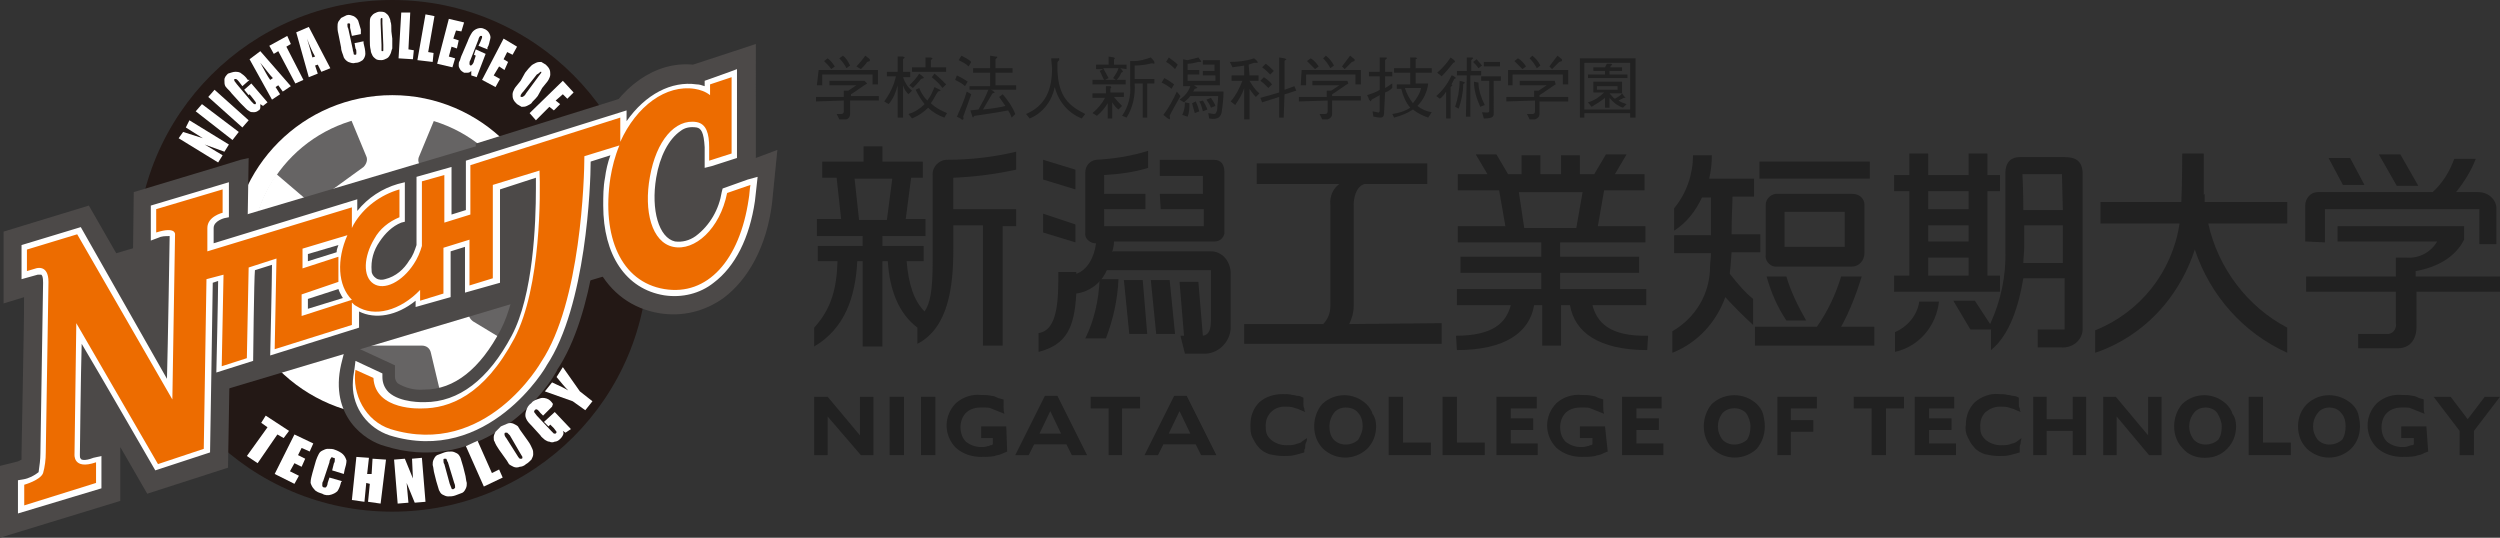 <?xml version="1.0" encoding="utf-8"?>
<!-- Generator: Adobe Illustrator 24.3.0, SVG Export Plug-In . SVG Version: 6.00 Build 0)  -->
<svg version="1.1" id="レイヤー_1" xmlns="http://www.w3.org/2000/svg" xmlns:xlink="http://www.w3.org/1999/xlink" x="0px"
	 y="0px" viewBox="0 0 278.5 59.9" style="enable-background:new 0 0 278.5 59.9;" xml:space="preserve">
<rect x="0" y="0" width="278.5" height="59.9" fill="#333333" stroke="none"/>
<style type="text/css">
	.st0{fill:#212121;}
	.st1{fill:#231815;}
	.st2{fill:#FFFFFF;}
	.st3{fill:#666464;}
	.st4{fill:#4C4948;}
	.st5{fill:#ED6C00;}
</style>
<polyline class="st0" points="97.3,50.7 95.9,50.7 92.2,46.4 92.2,50.7 90.7,50.7 90.7,44.2 92.2,44.2 95.8,48.5 95.8,44.2 
	97.3,44.2 97.3,50.7 "/>
<path class="st0" d="M112.2,50.3c-0.2,0.1-0.5,0.2-0.7,0.3s-0.5,0.1-0.7,0.2c-0.5,0.1-1,0.1-1.5,0.1c-1,0-2-0.3-2.8-1
	c-1.4-1.4-1.4-3.6,0-5c0.8-0.7,1.8-1,2.8-0.9c0.4,0,0.8,0,1.2,0.1c0.2,0,0.4,0.1,0.6,0.2c0.2,0.1,0.4,0.1,0.7,0.2v0.4v0.4
	c0,0.3,0,0.5,0.1,0.8c-0.5-0.2-1-0.4-1.5-0.6c-0.2-0.1-0.4-0.1-0.6-0.1s-0.4,0-0.6,0c-0.6,0-1.2,0.2-1.6,0.6c-0.4,0.4-0.6,1-0.6,1.6
	s0.2,1.2,0.6,1.6c0.5,0.4,1.1,0.6,1.7,0.6c0.2,0,0.5,0,0.7-0.1c0.1,0,0.2,0,0.3-0.1c0.1,0,0.2,0,0.3-0.1v-0.7h-1.3v-1.3h2.8
	L112.2,50.3"/>
<path class="st0" d="M118.2,48.3l-1.2-2.5l-1.2,2.5H118.2 M121.1,50.7h-1.7l-0.6-1.2h-3.6l-0.6,1.2h-1.5l3.3-6.6h1.4L121.1,50.7z"/>
<polyline class="st0" points="127,45.5 125,45.5 125,50.7 123.5,50.7 123.5,45.5 121.5,45.5 121.5,44.2 127,44.2 127,45.5 "/>
<path class="st0" d="M132.6,48.3l-1.2-2.5l-1.2,2.5H132.6 M135.5,50.7h-1.7l-0.6-1.2h-3.6l-0.6,1.2h-1.5l3.3-6.6h1.4L135.5,50.7z"/>
<path class="st0" d="M145.6,48.8c0,0.1,0,0.3-0.1,0.5s-0.1,0.3-0.1,0.5c0,0.1,0,0.2-0.1,0.3c0,0.1,0,0.2,0,0.3
	c-0.3,0.1-0.7,0.2-1.1,0.3c-0.4,0.1-0.8,0.1-1.2,0.1c-0.6,0-1.1-0.1-1.6-0.2c-0.5-0.2-0.9-0.4-1.2-0.8c-0.3-0.3-0.5-0.7-0.7-1.1
	c-0.2-0.4-0.2-0.9-0.2-1.4c0-0.9,0.3-1.8,1-2.5c0.7-0.6,1.6-0.9,2.6-0.9c0.4,0,0.7,0,1.1,0.1c0.2,0,0.4,0.1,0.6,0.1
	c0.2,0,0.4,0.1,0.6,0.2V45c0,0.2,0,0.3,0.1,0.5c0,0.1,0,0.2,0.1,0.4c-0.2-0.1-0.5-0.2-0.7-0.3s-0.4-0.1-0.6-0.2
	c-0.3-0.1-0.7-0.1-1-0.1c-0.6,0-1.1,0.2-1.5,0.6c-0.4,0.4-0.6,0.9-0.6,1.5c0,0.3,0,0.6,0.1,0.9c0.1,0.3,0.3,0.5,0.5,0.7
	c0.5,0.4,1.1,0.6,1.7,0.6c0.3,0,0.7,0,1-0.1c0.2-0.1,0.4-0.1,0.6-0.2C145,49.2,145.3,49,145.6,48.8"/>
<path class="st0" d="M151.8,47.5c0-0.5-0.1-1.1-0.5-1.5c-0.3-0.4-0.8-0.6-1.4-0.6c-0.5,0-1,0.2-1.3,0.6c-0.3,0.4-0.5,0.9-0.5,1.5
	c0,0.5,0.1,1.1,0.5,1.5c0.7,0.7,1.9,0.7,2.7,0l0,0C151.6,48.5,151.8,48,151.8,47.5 M153.3,47.5c0,0.9-0.3,1.8-1,2.5
	c-1.4,1.3-3.5,1.3-4.9,0c-0.7-0.7-1-1.6-1-2.5s0.3-1.8,0.9-2.5c1.4-1.3,3.5-1.3,4.9,0c0.3,0.3,0.6,0.7,0.7,1.1
	C153.2,46.5,153.3,47,153.3,47.5z"/>
<polyline class="st0" points="159.4,50.7 154.7,50.7 154.7,44.2 156.3,44.2 156.3,49.3 159.4,49.3 159.4,50.7 "/>
<polyline class="st0" points="165.4,50.7 160.7,50.7 160.7,44.2 162.3,44.2 162.3,49.3 165.4,49.3 165.4,50.7 "/>
<polyline class="st0" points="171.3,50.7 166.7,50.7 166.7,44.2 171.2,44.2 171.2,45.5 168.3,45.5 168.3,46.6 170.8,46.6 
	170.8,47.9 168.3,47.9 168.3,49.4 171.3,49.4 171.3,50.7 "/>
<path class="st0" d="M179.1,50.3c-0.3,0.1-0.5,0.2-0.7,0.3s-0.5,0.1-0.7,0.2c-0.5,0.1-1,0.1-1.5,0.1c-1,0-2-0.3-2.8-1
	c-1.4-1.4-1.4-3.6,0-5c0.8-0.7,1.8-1,2.8-0.9c0.4,0,0.8,0,1.2,0.1c0.2,0,0.4,0.1,0.6,0.2c0.2,0.1,0.4,0.1,0.6,0.2v0.4v0.4
	c0,0.3,0,0.5,0.1,0.8c-0.5-0.2-1-0.4-1.5-0.6c-0.2-0.1-0.4-0.1-0.6-0.1c-0.2,0-0.4,0-0.6,0c-0.6,0-1.2,0.2-1.6,0.6
	c-0.4,0.4-0.6,1-0.6,1.6s0.2,1.2,0.6,1.6c0.5,0.4,1.1,0.6,1.7,0.6c0.2,0,0.5,0,0.7-0.1c0.1,0,0.2,0,0.3-0.1c0.1,0,0.2,0,0.3-0.1
	v-0.7H176v-1.3h2.8L179.1,50.3"/>
<polyline class="st0" points="185.3,50.7 180.7,50.7 180.7,44.2 185.1,44.2 185.1,45.5 182.3,45.5 182.3,46.6 184.8,46.6 
	184.8,47.9 182.3,47.9 182.3,49.4 185.3,49.4 185.3,50.7 "/>
<path class="st0" d="M195,47.5c0-0.5-0.2-1.1-0.5-1.5c-0.7-0.7-1.9-0.7-2.6,0l0,0c-0.7,0.9-0.7,2.1,0,3c0.7,0.7,1.9,0.7,2.7,0l0,0
	C194.9,48.6,195,48,195,47.5 M196.6,47.5c0,0.9-0.3,1.8-0.9,2.5c-1.4,1.3-3.5,1.3-4.9,0c-0.7-0.7-1-1.6-1-2.5s0.3-1.8,0.9-2.5
	c1.4-1.3,3.6-1.3,5,0c0.3,0.3,0.6,0.7,0.7,1.1C196.5,46.5,196.6,47,196.6,47.5L196.6,47.5z"/>
<polyline class="st0" points="202.4,45.5 199.5,45.5 199.5,46.8 202,46.8 202,48.1 199.5,48.1 199.5,50.7 198,50.7 198,44.2 
	202.4,44.2 202.4,45.5 "/>
<polyline class="st0" points="212.1,45.5 210.1,45.5 210.1,50.7 208.5,50.7 208.5,45.5 206.5,45.5 206.5,44.2 212.1,44.2 
	212.1,45.5 "/>
<polyline class="st0" points="217.9,50.7 213.3,50.7 213.3,44.2 217.7,44.2 217.7,45.5 214.9,45.5 214.9,46.6 217.4,46.6 
	217.4,47.9 214.9,47.9 214.9,49.4 217.9,49.4 217.9,50.7 "/>
<path class="st0" d="M225.2,48.8c0,0.1-0.1,0.3-0.1,0.5s-0.1,0.3-0.1,0.5s0,0.3,0,0.3c0,0.1,0,0.2,0,0.3c-0.3,0.1-0.7,0.2-1.1,0.3
	c-0.4,0.1-0.8,0.1-1.2,0.1c-0.6,0-1.1-0.1-1.6-0.2c-0.5-0.2-0.9-0.4-1.2-0.8c-0.3-0.3-0.5-0.7-0.7-1.1c-0.2-0.4-0.3-0.9-0.2-1.4
	c0-0.9,0.3-1.8,1-2.5c0.7-0.6,1.7-1,2.6-0.9c0.4,0,0.7,0,1.1,0.1c0.2,0,0.4,0.1,0.6,0.1c0.2,0,0.4,0.1,0.6,0.2V45
	c0,0.2,0,0.3,0.1,0.5c0,0.1,0,0.2,0.1,0.4c-0.2-0.1-0.5-0.2-0.7-0.3s-0.4-0.1-0.6-0.2c-0.3-0.1-0.7-0.1-1-0.1
	c-0.6,0-1.1,0.2-1.6,0.6c-0.4,0.4-0.6,0.9-0.6,1.5c0,0.3,0,0.6,0.1,0.9c0.1,0.3,0.3,0.5,0.5,0.7c0.5,0.4,1.1,0.6,1.7,0.6
	c0.3,0,0.7,0,1-0.1c0.2-0.1,0.4-0.1,0.6-0.2C224.7,49.2,224.9,49,225.2,48.8"/>
<polyline class="st0" points="232.4,50.7 230.9,50.7 230.9,48 228,48 228,50.7 226.5,50.7 226.5,44.2 228,44.2 228,46.7 230.9,46.7 
	230.9,44.2 232.4,44.2 232.4,50.7 "/>
<polyline class="st0" points="240.8,50.7 239.4,50.7 235.8,46.4 235.8,50.7 234.3,50.7 234.3,44.2 235.7,44.2 239.3,48.5 
	239.3,44.2 240.8,44.2 240.8,50.7 "/>
<path class="st0" d="M247.5,47.5c0-0.5-0.2-1-0.5-1.5c-0.3-0.4-0.8-0.6-1.3-0.6s-1,0.2-1.3,0.6c-0.7,0.9-0.7,2.1,0,3
	c0.7,0.7,1.9,0.7,2.7,0l0,0C247.4,48.6,247.5,48.1,247.5,47.5 M249.1,47.5c0,0.9-0.3,1.8-1,2.5s-1.5,1-2.5,1c-0.9,0-1.8-0.3-2.4-1
	c-0.7-0.7-1-1.6-1-2.5s0.3-1.8,0.9-2.5c1.4-1.3,3.5-1.3,4.9,0c0.3,0.3,0.6,0.7,0.7,1.1C249,46.5,249.1,47,249.1,47.5L249.1,47.5z"/>
<polyline class="st0" points="255.2,50.7 250.5,50.7 250.5,44.2 252.1,44.2 252.1,49.3 255.2,49.3 255.2,50.7 "/>
<path class="st0" d="M261.3,47.5c0-0.5-0.1-1.1-0.5-1.5c-0.3-0.4-0.8-0.6-1.3-0.6s-1,0.2-1.3,0.6c-0.7,0.9-0.7,2.1,0,3
	c0.7,0.7,1.9,0.7,2.7,0l0,0C261.2,48.6,261.3,48,261.3,47.5 M262.9,47.5c0,0.9-0.3,1.8-1,2.5c-1.4,1.3-3.5,1.3-4.9,0
	c-0.7-0.7-1-1.6-1-2.5s0.3-1.8,1-2.5c1.4-1.3,3.5-1.3,5,0c0.3,0.3,0.6,0.7,0.7,1.1C262.8,46.5,262.9,47,262.9,47.5L262.9,47.5z"/>
<path class="st0" d="M270.5,50.3c-0.3,0.1-0.5,0.2-0.7,0.3s-0.5,0.1-0.7,0.2c-0.5,0.1-1,0.1-1.5,0.1c-1,0-2-0.3-2.8-1
	c-1.4-1.4-1.4-3.6,0-5c0.8-0.7,1.8-1,2.8-0.9c0.4,0,0.8,0,1.2,0.1c0.2,0,0.4,0.1,0.6,0.2c0.2,0.1,0.4,0.1,0.6,0.2v0.4v0.4
	c0,0.3,0,0.5,0.1,0.8c-0.5-0.2-1-0.4-1.5-0.6c-0.2-0.1-0.4-0.1-0.6-0.1s-0.4,0-0.5,0c-0.6,0-1.2,0.2-1.6,0.6c-0.4,0.4-0.6,1-0.6,1.6
	s0.2,1.2,0.6,1.6c0.5,0.4,1.1,0.6,1.7,0.6c0.2,0,0.5,0,0.7-0.1l0.3-0.1c0.1,0,0.2,0,0.3-0.1v-0.7h-1.4v-1.3h2.8L270.5,50.3"/>
<polyline class="st0" points="278.5,44.2 275.6,48 275.6,50.7 274,50.7 274,48 271.1,44.2 273,44.2 274.9,46.7 276.8,44.2 
	278.5,44.2 "/>
<path class="st0" d="M192.9,28.1h3.2v-2h-3.2c0-1.9,0.1-3.4,0.1-4.2h2.4v-2h-5c0.2-0.8,0.3-1.7,0.3-2.6h-2.1c0,2.1-0.7,4.2-2.1,5.9
	v2.5c1.4-0.9,2.4-2.2,3.1-3.7h1c0,1.2,0,2.8,0,4.2h-4.1v2h4.1c0,0.6-0.1,1.1-0.1,1.5c0,3-1.6,5.7-4.2,7.2v2.4
	c2.8-1.1,4.9-3.4,5.9-6.2c1,1.1,2,2.1,3.1,3.1v-2.9c-1-0.8-1.8-1.8-2.6-2.8c0-0.4,0.1-0.7,0.1-1.1L192.9,28.1"/>
<path class="st0" d="M150.3,36.1c0.3-0.6,0.5-1.3,0.5-2V22.8c0-0.6,0.2-2,1.2-2.3h7v-2.3h-19v2.3h9.2c-0.7,0.5-1.1,1.4-1,2.3v11.3
	c0,0.8-0.3,1.5-0.8,2h-8.8v2.2h22V36L150.3,36.1"/>
<path class="st0" d="M214.8,21.3h4.5v2h-4.5V21.3z M214.8,28.7h4.5v2h-4.5V28.7z M214.8,25.1h4.5v1.8h-4.5V25.1z M222.8,21.3v-1.8
	h-1.4v-2.4h-2.1v2.4h-4.5v-2.4h-2.1v2.4H211v1.8h1.7v9.4H211v1.8h11.8v-1.8h-1.4v-9.4C221.4,21.3,222.8,21.3,222.8,21.3z"/>
<path class="st0" d="M211.1,37v2.2c2.7-0.6,4.6-2.9,4.9-5.6h-2.2C213.6,35.1,212.5,36.4,211.1,37"/>
<path class="st0" d="M230,17.5h-5c-0.9,0-1.6,0.5-1.6,1.8v8.5c0.1,2.9-0.5,5.7-1.7,8.3l0,0l-1.7-2.6h-2.4l1.9,3.2h2.3V39
	c2.1-1.7,3.1-5,3.6-8h4.6v5.7h-3v2h2.6c1.2,0.1,2.3-0.7,2.4-1.9c0-0.2,0-0.3,0-0.5V19.1C231.9,18,231.3,17.5,230,17.5z M229.8,29.3
	h-4.4c0-0.6,0.1-1.2,0.1-1.8s0-1.5,0-2.4h4.3L229.8,29.3z M229.8,23.4h-4.4c0-2.1-0.1-4-0.1-4h4.4L229.8,23.4z"/>
<path class="st0" d="M246,24.9h8.8v-2.4h-9.2c0-0.3,0-0.6,0-0.9l-0.1,0.1c0-2.1,0-4.6,0-4.6h-2.4c0,0,0,3.3-0.1,5.4h-9v2.4h8.8
	c-0.8,5.4-4.4,9.9-9.4,11.9v2.5c3-1,5.7-2.9,7.7-5.3c1.5-1.8,2.7-4,3.4-6.2c1.7,5.1,5.4,9.3,10.3,11.5v-2.8
	C250.4,34.2,247.1,29.9,246,24.9"/>
<path class="st0" d="M259,23.3h17.2v3.9h1.9v-4.1c-0.1-1-1-1.7-2-1.7h-2.5c0.9-1.1,1.7-2.4,2.2-3.7h-2.4c-0.5,1.4-1.3,2.7-2.4,3.7
	h-12.8c-0.8,0-1.4,0.7-1.4,1.5v4L259,27V23.3"/>
<polyline class="st0" points="263.4,20.6 261.8,17.6 259.4,17.6 261,20.6 263.4,20.6 "/>
<polyline class="st0" points="269.4,20.7 267.4,17.2 265,17.2 267,20.7 269.4,20.7 "/>
<path class="st0" d="M278.5,30.8h-9.4v-0.6c2.3-0.4,4.4-1.5,5.4-3.5v-1.5h-14.1v1.7h11.1c-0.7,1.2-2,1.9-3.4,1.8h-1.2v2.1h-10v1.7
	h10V36c0.1,0.5-0.2,1.1-0.8,1.2c-0.1,0-0.3,0-0.4,0h-3v1.6h4.4c1.3,0,2.1-0.9,2.1-2.4v-3.9h9.4L278.5,30.8"/>
<path class="st0" d="M169.2,21.4h7.1l-0.7,4h-5.8L169.2,21.4 M177.4,34h6v-1.8h-9.6v-1.8h8.8v-1.8h-8.8V27h9.5v-1.8H178l0.7-4h4.5
	v-1.8h-3.3l1.3-2.2h-2.3l-1.3,2.2H176v-2.1h-2.1v2.1h-2.3v-2.1h-2.1v2.1H168l-1.3-2.2h-2.3l1.3,2.2h-3.3v1.8h4.6l0.7,4h-5.3V27h9.3
	v1.6h-9v1.8h9v1.8h-9.4V34h6c-0.5,1.9-1.9,3.4-6.1,3.4l0.1,1.6c5.4,0,8.1-2,8.6-5h0.9v4.5h2.1V34h1c0.5,3,3.2,5,8.6,5l0.1-1.6
	C179.3,37.5,177.9,35.9,177.4,34z"/>
<polyline class="st0" points="127.8,37.2 127.3,31.2 125.2,31.2 125.8,37.2 127.8,37.2 "/>
<polyline class="st0" points="130.9,37.2 130.3,31.2 128.2,31.2 128.8,37.2 130.9,37.2 "/>
<path class="st0" d="M134.9,28H124l-0.1,0.1c0.1-0.4,0.2-0.8,0.2-1.2h11.2c0.6,0,1-0.4,1.1-0.9c0-0.1,0-0.1,0-0.2v-6.6
	c0-0.8-0.3-1.4-1.2-1.4h-6v1.8h4.8v2h-4.8l0.1,1.7h4.8v1.9H123v-1.9h4.6v-1.7H123v-2.1c1.7-0.1,3.3-0.3,4.9-0.8v-1.9
	c-1.9,0.6-3.9,0.9-5.8,1c-0.7,0.1-1.2,0.7-1.2,1.4v6.7c-0.1,0.6,0.4,1.1,1,1.2l0,0h0.2c-0.2,1.6-1,3-2.2,3.4v-0.2h-2
	c0,2.9,0,6.5-2.2,6.8v2.1c3.1-0.8,4-2.7,4.2-6.5c1.5-0.2,2.8-1.2,3.4-2.6h11.6v5.5c0,1.1-0.2,1.7-0.9,1.8l-0.5-6h-2.1l0.5,6h-0.4
	l0.5,2h2c1.6,0.1,3-1.2,3.1-2.8c0-0.1,0-0.2,0-0.3v-6C137,29,136.1,28,134.9,28C135,28,134.9,28,134.9,28z"/>
<path class="st0" d="M122.5,31.1h2.1c-0.1,2.3-0.6,4.5-1.4,6.6h-2.3C121.9,35.7,122.4,33.4,122.5,31.1"/>
<polyline class="st0" points="119.8,21.1 116.2,20 116.2,17.8 119.8,18.9 119.8,21.1 "/>
<polyline class="st0" points="119.8,27 116.2,25.9 116.2,23.8 119.8,25 119.8,27 "/>
<path class="st0" d="M198.8,23.6h6.7v3.9h-6.7V23.6z M207.7,28.2v-5.4c0-0.7-0.6-1.2-1.3-1.2h-8.3c-0.7-0.1-1.4,0.5-1.4,1.2
	c0,0.1,0,0.1,0,0.2v5.4c-0.1,0.6,0.4,1.2,1,1.3c0.1,0,0.1,0,0.2,0h8.4C207.1,29.7,207.7,29,207.7,28.2L207.7,28.2z"/>
<path class="st0" d="M199,35.7h2.2c-0.9-1.6-1.7-3.2-2.2-4.9h-2.2C197.3,32.6,198,34.2,199,35.7"/>
<path class="st0" d="M205.1,36.4c1-1.8,1.7-3.7,2.3-5.6h-2.3c-0.6,2-1.5,3.9-2.7,5.6h-6.9v2.1h13.3v-2.1H205.1"/>
<path class="st0" d="M106.2,23.3v-3.5c2.4-0.1,4.7-0.4,7-0.9v-2c-2.5,0.6-5.1,0.9-7.7,0.9c-0.9,0-1.7,0.8-1.6,1.8v0.1v9.4
	c0,3.4-0.3,4.7-0.9,5.6c-1.2-1.2-1.8-3.1-2-5.6h1.9v-1.7h-4.6v-1.1h4.8v-1.9h-2.2l0.6-4.6h1.3V18h-4.5v-1.7h-2.1V18h-4.6v1.8h1.6
	l0.5,4.6H91v1.9h5.1v1.1h-5v1.7h2.2c-0.1,3.1-0.7,5.3-2.6,7.4v2.1c3.4-2,4.6-5.5,4.8-9.5h0.6v9.5h2.2v-9.5h0.6
	c0.2,3.2,1.2,5.8,3.3,7.4v1.8c3.5-1.8,4-6.5,4-10.5v-2.7h3.3v13.4h2.2V25.2h1.5v-1.9C113.2,23.3,106.2,23.3,106.2,23.3z M95.2,19.9
	h4.2l-0.6,4.6h-3.1L95.2,19.9z"/>
<path class="st0" d="M91.8,6.8c0.3,0.3,0.6,0.6,0.8,0.9L93,7.4c-0.2-0.3-0.5-0.7-0.8-0.9L91.8,6.8 M95.9,7.7
	c0.3-0.3,0.5-0.5,0.7-0.8l0.3-0.1V6.6l-0.5-0.4c-0.3,0.4-0.6,0.8-1,1.2L95.9,7.7z M94,11.2v1.2c0,0.2-0.1,0.3-0.3,0.3h-0.5l0.3,0.6
	c0.2,0,0.4,0,0.7,0c0.3,0,0.5-0.3,0.5-0.6v-1.5h3.2v-0.5h-3.1v-0.2c0.2-0.1,1.6-1.1,1.8-1.2L96.3,9h-3.9v0.5h3
	c-0.3,0.2-0.6,0.4-0.9,0.6c-0.1,0-0.3,0-0.5,0v0.7h-3.1v0.5L94,11.2z M91,9.5h0.6V8.3h5.6v1.1h0.6V7.8h-6.6L91,9.5z M93.5,6.5
	c0.3,0.3,0.6,0.7,0.8,1.1l0.4-0.3c-0.2-0.4-0.4-0.8-0.8-1.1L93.5,6.5z"/>
<path class="st0" d="M101.6,13.2c0.7-0.3,1.3-0.7,1.8-1.2c0.5,0.5,1.2,0.9,1.8,1.1l0.3-0.5c-0.7-0.3-1.3-0.6-1.8-1.1
	c0.3-0.4,0.5-0.9,0.8-1.3l0.3-0.1l-0.1-0.1l-0.6-0.3c-0.2,0.5-0.4,1-0.8,1.5c-0.4-0.4-0.7-0.9-0.9-1.4L102,10c0.3,0.6,0.6,1.1,1,1.6
	c-0.5,0.5-1.1,0.9-1.8,1.1L101.6,13.2 M103.8,8.6c0.5,0.4,0.9,0.8,1.2,1.2l0.4-0.4c-0.4-0.4-0.8-0.8-1.3-1.2L103.8,8.6z M101.4,8.6
	V8h-0.8V6.6l0.2-0.2l-0.2-0.1c-0.1,0-0.5,0-0.6,0V8h-1.2v0.5h1c-0.2,1-0.7,2-1.3,2.8l0.5,0.3c0.5-0.6,0.8-1.3,1-2.1l0,0v3.6h0.6V9.5
	l0,0c0.1,0.4,0.3,0.7,0.6,1l0.4-0.4c-0.5-0.4-0.8-0.9-1-1.5H101.4z M101.7,9.8c0.3-0.3,0.6-0.6,0.9-1l0.3-0.1V8.6l-0.5-0.4
	c-0.3,0.5-0.7,0.9-1.1,1.3L101.7,9.8z M105.4,7.5h-1.7V6.7l0.2-0.2l-0.2-0.1c-0.1,0-0.5,0-0.6,0v1.1h-1.5V8h3.8
	C105.4,8,105.4,7.5,105.4,7.5z"/>
<path class="st0" d="M106.6,8.4c0.4,0.2,0.8,0.4,1.2,0.7l-0.3,0.5c-0.3-0.3-0.7-0.5-1.1-0.7L106.6,8.4 M107.1,6.2
	c0.4,0.2,0.8,0.4,1.1,0.7l-0.3,0.5c-0.3-0.3-0.7-0.5-1.1-0.7L107.1,6.2z M112.7,13.1c-0.1-0.3-0.2-0.5-0.4-0.8
	c-0.4,0.1-3.6,0.6-3.7,0.6s-0.2,0.2-0.2,0.2s-0.1-0.1-0.1-0.2l-0.2-0.6l0.9-0.1c0.4-0.7,0.8-1.4,1.1-2.2H108V9.6h2.3V8.1h-1.9V7.6
	h1.9V6.2l0.6,0.1c0.2,0,0.2,0,0.2,0.1l-0.2,0.2v1h1.9v0.5h-1.9v1.4h2.3V10h-2.8l0.2,0.1l0.2,0.2c0,0.1-0.2,0-0.3,0.2l-1,1.7
	c1.1-0.1,2.2-0.3,2.5-0.4c-0.2-0.3-0.5-0.7-0.7-1l0.4-0.3c0.6,0.7,1.1,1.4,1.4,2.2L112.7,13.1z M108.2,10.5l-0.9,2.5
	c0,0.1,0.1,0.2,0,0.3s-0.2,0-0.3-0.1l-0.4-0.2c0.4-0.9,0.8-1.8,1.1-2.8L108.2,10.5z"/>
<path class="st0" d="M117.2,7.6c0,2.5-0.8,4.2-2.9,5.1l0.4,0.5c1.5-0.6,2.5-2,2.8-3.5l0,0c0.4,1.6,1.5,2.9,3,3.5l0.4-0.5
	c-1.8-0.9-3-1.9-3.1-4.9c0-0.2,0-0.6,0-0.8s0.2-0.2,0.2-0.4s-0.1-0.1-0.2-0.1h-0.7L117.2,7.6"/>
<path class="st0" d="M126.4,9.3c0.1,1.3-0.2,2.7-0.9,3.8l-0.5-0.2c0.7-1,1-2.2,0.9-3.4V6.8c0.2,0,0.3,0,0.5,0c0.6,0,1.2-0.2,1.8-0.4
	c0.1,0.1,0.3,0.3,0.4,0.5v0.2c-0.1,0-0.3-0.1-0.5,0c-0.4,0.1-1.1,0.2-1.7,0.2v1.5h2.2v0.5h-0.8v3.8h-0.5V9.3H126.4 M124.1,10.8
	c0.3,0.4,0.6,0.7,0.9,1l-0.4,0.4c-0.3-0.2-0.5-0.5-0.7-0.8l0,0v1.8h-0.5v-1.7l0,0c-0.3,0.5-0.7,1-1.2,1.4l-0.5-0.3
	c0.6-0.5,1.1-1.1,1.4-1.7h-1.4v-0.5h1.5V9.6h0.5l0.1,0.1c0,0.1-0.1,0.1-0.1,0.2v0.4h1.5v0.5H124.1z M124.3,8.9L124.3,8.9L124,8.7
	c0.2-0.3,0.5-0.7,0.6-1.1h-1.7c0.2,0.4,0.4,0.7,0.6,1.1l-0.4,0.2H124.3z M124.8,7.6L124.8,7.6l0.2,0.2l0.1,0.2l-0.2,0.1
	c-0.1,0.3-0.3,0.6-0.5,0.8h1v0.5h-3.7V8.9h1.3c-0.2-0.3-0.3-0.7-0.5-1l0.4-0.2l0,0h-0.8V7.2h1.4V6.3l0.6,0.1l0.1,0.1
	c0,0.1-0.1,0-0.1,0.2v0.5h1.4v0.5L124.8,7.6L124.8,7.6z"/>
<path class="st0" d="M129.9,6.9c0.4,0.2,0.7,0.5,1,0.8l0.3-0.5c-0.3-0.3-0.6-0.5-1-0.8L129.9,6.9 M129.4,9.2
	c0.3,0.1,0.9,0.5,1.1,0.7l0.3-0.5c-0.4-0.3-0.7-0.5-1.1-0.7L129.4,9.2z M131.1,10.2c-0.4,0.9-0.9,1.8-1.5,2.6l0.5,0.4l0.2,0.1
	c0.1-0.1,0-0.3,0-0.4s1.1-2,1.2-2.2L131.1,10.2z M132.8,11.5c0.1,0.4,0.2,0.8,0.3,1.1l0.5-0.2c-0.1-0.4-0.2-0.7-0.4-1.1L132.8,11.5z
	 M133.6,11.3c0.2,0.3,0.3,0.7,0.4,1.1l0.5-0.2c-0.1-0.3-0.3-0.7-0.5-1L133.6,11.3z M134.4,11.1c0.2,0.3,0.4,0.6,0.5,0.9l0.5-0.2
	c-0.1-0.3-0.3-0.6-0.5-0.9L134.4,11.1z M132.9,10.2c0.1-0.1,0.1-0.2,0.2-0.3l0.3-0.1l-0.1-0.1L133,9.5l0,0h2.9V6.7H134v0.5h1.3v0.7
	H134v0.5h1.4V9h-3.1V8.3h1.3V7.8h-1.3V7.1c0.4,0,0.8-0.1,1.2-0.2h0.3V6.8l-0.3-0.4c-0.4,0.1-0.8,0.2-1.2,0.3c-0.2,0-0.4-0.1-0.5-0.1
	v3h0.8c-0.2,0.6-0.6,1.1-1.2,1.5l0.5,0.3c0.2-0.2,0.5-0.4,0.7-0.7h3.1c0,0.5-0.1,1-0.1,1.5c-0.1,0.3-0.1,0.5-0.4,0.5
	c-0.1,0-0.5-0.1-0.6-0.1l0.1,0.6c1.1,0.2,1.3-0.3,1.4-0.7c0.1-0.8,0.2-1.5,0.2-2.3L132.9,10.2z M132,11.4c0,0.5-0.1,1-0.3,1.4
	l0.6,0.2c0.2-0.5,0.2-1,0.2-1.5L132,11.4z"/>
<path class="st0" d="M143,13.1h-0.5v-2.3l-1.9,0.6l-0.2-0.5c0.8-0.2,1.4-0.4,2.1-0.6V6.4l0.6,0.1l0.2,0.1c0,0.1-0.2,0.1-0.2,0.2V10
	l1.1-0.4l0.2,0.5c-0.4,0.1-0.8,0.3-1.3,0.4L143,13.1 M140.8,8.6c0.3,0.2,0.7,0.5,0.9,0.8l-0.4,0.4c-0.3-0.3-0.6-0.6-0.9-0.8
	L140.8,8.6z M141,7.1c0.3,0.2,0.6,0.5,0.9,0.8l-0.4,0.4c-0.3-0.3-0.6-0.6-0.9-0.8L141,7.1z M139.2,8.4h1V9h-1c0.3,0.5,0.6,1,1.1,1.4
	l-0.4,0.4c-0.3-0.3-0.5-0.6-0.7-0.9l0,0v3.4h-0.6V9.8l0,0c-0.2,0.7-0.6,1.3-1,1.9l-0.5-0.4c0.6-0.7,1-1.5,1.3-2.3h-1.2V8.4h1.4V7.3
	c-0.4,0.1-0.8,0.1-1.3,0.2L137,6.9c0.9,0,1.8-0.1,2.7-0.4c0.1,0.1,0.3,0.2,0.4,0.4V7c-0.1,0-0.2,0-0.4,0l-0.6,0.2L139.2,8.4z"/>
<path class="st0" d="M145.6,6.8c0.3,0.3,0.6,0.6,0.9,0.9l0.4-0.3c-0.2-0.3-0.5-0.7-0.9-0.9L145.6,6.8 M149.8,7.7
	c0.3-0.3,0.5-0.5,0.8-0.8l0.3-0.1V6.6l-0.5-0.4c-0.3,0.4-0.6,0.8-0.9,1.2L149.8,7.7z M147.9,11.2v1.2c0,0.2-0.1,0.3-0.3,0.3H147
	l0.3,0.6c0.2,0,0.4,0,0.6,0c0.3-0.1,0.5-0.3,0.5-0.6v-1.5h3.2v-0.5h-3.2v-0.2c0.2-0.1,1.6-1.1,1.8-1.2L150.1,9h-3.9v0.5h3
	c-0.3,0.2-0.6,0.4-0.9,0.6c-0.1,0-0.3,0-0.5,0v0.7h-3.1v0.5L147.9,11.2z M144.9,9.5h0.6V8.3h5.5v1.1h0.6V7.8H145L144.9,9.5z
	 M147.4,6.5c0.3,0.3,0.6,0.7,0.8,1.1l0.4-0.3c-0.2-0.4-0.5-0.8-0.9-1.1L147.4,6.5z"/>
<path class="st0" d="M155.3,13.1c0.8-0.2,1.5-0.5,2.1-0.9c0.5,0.4,1.1,0.7,1.7,0.9l0.4-0.6c-0.6-0.1-1.1-0.3-1.6-0.7
	c0.7-0.7,1.1-1.6,1.2-2.5h-1.4V8.1h1.8V7.6h-1.8v-1l0.2-0.1l-0.2-0.1h-0.6v1.2h-1.8v0.5h1.8v1.3h-1.5v0.5h0.5c0.2,0.8,0.5,1.5,1,2.1
	c-0.6,0.4-1.3,0.6-2,0.7L155.3,13.1 M154.3,10.3c0.3-0.1,0.6-0.3,0.8-0.5V9.3c-0.2,0.1-0.4,0.3-0.8,0.5V8.5h0.8V8h-0.8V6.7l0.2-0.2
	c0-0.1-0.1-0.1-0.2-0.1h-0.6V8h-1.2v0.5h1.2V10c-0.4,0.3-0.9,0.4-1.4,0.6c0.1,0.2,0.2,0.4,0.2,0.5l0.2,0.2l0.1-0.2l0.9-0.5v1.7
	c0,0.2-0.1,0.3-0.3,0.2l-0.5-0.1L153,13c0.2,0,0.5,0.1,0.7,0.1c0.4,0,0.5-0.1,0.5-0.8L154.3,10.3z M158.3,9.8
	c-0.1,0.6-0.5,1.2-0.9,1.7c-0.4-0.5-0.7-1.1-0.9-1.7H158.3z"/>
<path class="st0" d="M160.4,11c0.3-0.2,0.5-0.5,0.7-0.8l0,0v3h0.5V9.7l0.2-0.2l-0.1-0.1c0.1-0.2,0.2-0.4,0.3-0.6l0.2-0.1l-0.1-0.1
	c-0.1-0.1-0.3-0.2-0.4-0.2c-0.4,0.9-1,1.7-1.7,2.3L160.4,11 M162.5,12.1c0.3-0.9,0.5-1.8,0.5-2.7c0-0.1,0.2-0.1,0.2-0.2L163,9.1
	L162.6,9c0,1-0.2,2-0.5,2.9L162.5,12.1z M160.6,8.5c0.5-0.5,0.9-1,1.3-1.5l0.2-0.1L162,6.7l-0.4-0.3c-0.4,0.6-0.9,1.2-1.5,1.7
	L160.6,8.5z M165.3,13.2c1.2,0,1.1-0.3,1.1-0.8V9h0.8V8.5H165V9h0.9v3.3c0,0.2,0,0.3-0.8,0.2L165.3,13.2z M164.1,6.9
	c0.2,0.2,0.4,0.4,0.6,0.7l0.4-0.3c-0.2-0.2-0.4-0.5-0.6-0.7L164.1,6.9z M165.3,7.4h1.8V6.9h-1.8V7.4z M163.3,13h0.5V8.4h1.2V7.9
	h-1.1V6.7l0.2-0.2c0-0.1-0.1-0.1-0.3-0.1h-0.4v1.5h-1.1v0.5h1.1L163.3,13z M164.2,9.1c0,1,0.3,1.9,0.7,2.8l0.5-0.2
	c-0.4-0.8-0.7-1.7-0.7-2.5L164.2,9.1z"/>
<path class="st0" d="M168.7,6.8c0.3,0.3,0.6,0.6,0.9,0.9l0.4-0.3c-0.2-0.3-0.5-0.7-0.9-0.9L168.7,6.8 M172.9,7.7
	c0.3-0.3,0.5-0.5,0.8-0.8l0.3-0.1V6.6l-0.5-0.4c-0.3,0.4-0.6,0.8-0.9,1.2L172.9,7.7z M171,11.2v1.2c0,0.2-0.1,0.3-0.3,0.3h-0.6
	l0.3,0.6c0.2,0,0.4,0,0.6,0c0.3-0.1,0.5-0.3,0.5-0.6v-1.4h3.2v-0.5h-3.2v-0.2c0.2-0.1,1.6-1.1,1.8-1.2L173.2,9h-3.9v0.5h3
	c-0.3,0.2-0.6,0.4-0.9,0.6c-0.1,0-0.3,0-0.5,0v0.7h-3.1v0.5L171,11.2z M168,9.5h0.5V8.3h5.6v1.1h0.6V7.8H168V9.5z M170.4,6.5
	c0.3,0.3,0.6,0.7,0.8,1.1l0.4-0.3c-0.2-0.4-0.5-0.8-0.9-1.1L170.4,6.5z"/>
<path class="st0" d="M178.8,7.5h-1.3v0.4h1.3v0.4h-1.9v0.4h4.4V8.3h-2V7.9h1.4V7.5h-1.3V7.4l0.2-0.2l-0.1-0.1H179L178.8,7.5
	 M177.9,9.6h2.3V10h-2.3V9.6z M180.7,10.4V9.1h-3.2v1.2h1.2c-0.5,0.5-1.1,0.9-1.8,1.1l0.4,0.5c0.5-0.3,1-0.6,1.5-1V12h0.5v-1.1l0,0
	c0.4,0.5,0.9,0.9,1.5,1.1l0.4-0.4c-0.3-0.1-0.6-0.2-0.9-0.4c0.2-0.1,0.4-0.2,0.6-0.3h0.2l-0.1-0.1C180.9,10.7,180.9,10.7,180.7,10.4
	c-0.2,0.3-0.5,0.4-0.8,0.6c-0.2-0.1-0.4-0.4-0.6-0.6H180.7z M176,13.1h0.5v-0.5h5.1v0.5h0.6V6.5H176V13.1z M176.5,7h5.1v5.2h-5.1V7z
	"/>
<path class="st1" d="M72.2,28.5C72.2,44.3,59.5,57,43.7,57S15.2,44.3,15.2,28.5S28,0,43.7,0l0,0C59.5,0,72.2,12.8,72.2,28.5
	L72.2,28.5"/>
<path class="st2" d="M37.7,32.1c0.1,0.4,0.3,0.7,0.5,1.1l-4,1.2c0-0.5,0-0.8,0-1.2L37.7,32.1 M37.8,27.2c-0.1,0.3-0.2,0.6-0.2,0.9
	l-3.2,1.1c0-0.4,0-0.6,0-0.9L37.8,27.2z M38.6,25.7l-5.4,1.7v3.5l4.1-1.4c0,0.6,0,1.1,0,1.5L33,32.4V36l7.4-2.3L39.7,33
	c-1.4-1.4-1.5-4-0.4-6.5l0.5-1.2L38.6,25.7z"/>
<path class="st2" d="M61.6,28.5c0,9.9-8,17.9-17.9,17.9s-17.9-8-17.9-17.9s8-17.9,17.9-17.9S61.6,18.7,61.6,28.5L61.6,28.5"/>
<path class="st3" d="M59.5,28.5c0,8.7-7,15.7-15.7,15.7S28,37.2,28,28.5s7-15.7,15.7-15.7S59.4,19.8,59.5,28.5L59.5,28.5"/>
<path class="st2" d="M52.7,35.8c-0.4-0.3-0.6-0.7-0.4-1.2l2-6c0.2-0.4,0.6-0.7,1-0.7l4.4,0.4c0-3.2-1-6.2-2.8-8.8l-3.3,2.8
	c-0.4,0.3-0.9,0.3-1.2,0L47,18.6c-0.4-0.3-0.5-0.8-0.3-1.2l1.7-4.1c-3-0.9-6.3-0.9-9.3,0l1.7,4.1c0.2,0.4,0,0.9-0.3,1.2l-5.1,3.7
	c-0.4,0.2-0.9,0.2-1.2,0l-3.4-2.9C29,22,28,25.1,27.9,28.2l4.4-0.3c0.4,0,0.8,0.3,1,0.7l2,6c0.1,0.4,0,0.9-0.4,1.2l-3.7,2.3
	c1.9,2.5,4.5,4.4,7.5,5.4l1-4.2c0.1-0.4,0.5-0.8,1-0.8H47c0.5,0,0.9,0.3,1,0.8l1,4.2c3-1,5.6-2.9,7.5-5.4L52.7,35.8"/>
<path class="st4" d="M82.8,24.9c0,0.7-0.5,1.4-1.2,1.6L4,49.7c-0.5,0.2-1-0.1-1.2-0.5c0-0.1-0.1-0.3-0.1-0.4V32.5
	c0-0.7,0.5-1.4,1.2-1.6L81.6,7.8c0.5-0.2,1,0.1,1.2,0.5c0,0.1,0.1,0.3,0.1,0.4L82.8,24.9"/>
<path class="st2" d="M69,16.2c-0.5,1.2-0.8,2.4-1,3.6c-1,6.6,1.2,11.6,6,12.4s8.4-3.2,9.4-10c0.1-0.5,0.1-1.1,0.2-1.6L81,21.5
	c-0.8,4-3.6,6.5-6,6s-3.3-4-2.6-7.8c0.7-4,2.8-6.5,5.2-6.1c1.1,0.2,1.4,1.3,1.4,2.8v1.5l0,0l2.5-0.8V8.6l-2.4,0.8v1.2
	c-0.5-0.4-1.1-0.6-1.7-0.7c-3.2-0.5-6.5,1.9-8.3,5.9L69,16.2"/>
<path class="st1" d="M80.9,9.5v7.1L79.8,17v-0.6c0-0.9-0.1-3.1-1.9-3.4c-0.9-0.2-1.9,0-2.7,0.6c-1.5,1-2.7,3.2-3.2,6
	c-0.8,4.5,0.5,8.1,3.1,8.6c1.2,0.2,2.3-0.1,3.3-0.8c1.7-1.3,2.9-3.2,3.3-5.3l1.2-0.4c0,0.3-0.1,0.6-0.1,0.6c-0.5,3.8-2,6.7-4.1,8.3
	c-1.3,1-3,1.4-4.6,1.1c-3.6-0.6-5.7-4-5.7-8.8c0-1,0.1-1.9,0.2-2.9c0.2-1.2,0.5-2.4,1-3.5l0.2-0.5c1.7-3.8,4.7-5.9,7.6-5.5
	c0.5,0.1,1,0.3,1.4,0.6l1,0.8v-2L80.9,9.5 M81.3,8l-2.8,1v0.6c-0.3-0.1-0.6-0.2-0.9-0.2c-3.5-0.5-7,1.9-9,6.2l-0.2,0.5
	c-0.5,1.2-0.9,2.5-1.1,3.8C66.2,27,68.8,32.2,73.8,33c2,0.3,4-0.2,5.5-1.4c2.4-1.8,4-5,4.6-9.1l0.3-2.7l-0.9,0.4l-2.8,1l-0.1,0.4
	c-0.3,1.9-1.3,3.7-2.9,4.9c-0.7,0.5-1.5,0.7-2.3,0.6c-1.8-0.4-2.7-3.5-2.1-7.1c0.4-2.4,1.4-4.3,2.7-5.2c0.5-0.4,1.1-0.5,1.8-0.4
	c0.5,0.1,0.8,0.5,0.9,2.2v2.3l0.8-0.2l2.8-0.9V7.7L81.3,8z"/>
<path class="st4" d="M75.5,25.5c-0.5-0.1-1.1-1.4-1.1-3.4c0-0.7,0.1-1.3,0.2-2c0.4-2.4,1.4-3.8,2.1-4.3c0.1-0.1,0.2-0.1,0.4-0.2
	c0,0.3,0.1,0.6,0.1,0.8v4.2l2.7-0.9l1.1-0.4L79.2,20L79,21.1c-0.2,1.6-1,3-2.3,4C76.3,25.4,75.9,25.5,75.5,25.5 M71,16.6
	c0.4-0.8,0.8-1.5,1.3-2.2c-1,1.5-1.6,3.2-1.9,4.9c-0.2,0.9-0.3,1.9-0.3,2.8c0,3.9,1.7,6.9,4.5,7.4c1.3,0.2,2.5,0,3.7-0.6
	c-0.2,0.2-0.4,0.3-0.6,0.5c-1,0.8-2.3,1.1-3.5,0.9c-3.4-0.5-4.5-3.9-4.5-7.4c0-0.9,0.1-1.8,0.2-2.7c0.2-1.1,0.5-2.2,0.9-3.2
	C70.9,17,71.1,16.6,71,16.6L71,16.6z M80.8,6.7l-3.5,1.2c-3.9-0.4-7.8,2.3-10,7.1l-0.2,0.6c-0.5,1.3-0.9,2.7-1.1,4.1
	c-1.2,7.9,1.8,13.8,7.7,14.7c2.3,0.4,4.7-0.2,6.6-1.6c2.7-2,4.5-5.6,5.2-10.1l0.5-5l-2.3,0.9V5.8L80.8,6.7z"/>
<path class="st4" d="M82.9,6.7v12.7l2.2-0.8c-0.3,3.1-0.3,3.8-0.4,4l0,0c-0.6,4.3-2.3,7.8-4.9,9.7c-1.7,1.3-3.9,1.9-6.1,1.5
	c-4.6-0.7-7.4-4.9-7.4-10.8c0-1.1,0.1-2.2,0.3-3.2c0.2-1.3,0.6-2.7,1.1-3.9l0.2-0.6c2-4.4,5.7-7,9.4-6.7h0.1L81,7.3L82.9,6.7
	 M83.3,5.2l-6.1,2c-4.2-0.4-8.3,2.5-10.5,7.4l-0.2,0.6c-0.6,1.4-1,2.8-1.2,4.2c-1.3,8.3,2,14.5,8.2,15.5c2.5,0.4,5-0.2,7.1-1.7
	c2.8-2.1,4.8-5.8,5.4-10.5l0.6-6l-2.4,0.9V4.9L83.3,5.2z"/>
<path class="st4" d="M71.8,14L71.8,14c-0.5,0.7-1,1.5-1.4,2.3l-0.2,0.5c-0.4,1.1-0.7,2.2-0.9,3.3c-0.1,0.9-0.2,1.9-0.2,2.8
	c0,4.6,1.8,7.5,5,8c1.4,0.2,2.9-0.1,4-1l0.6-0.6l-0.7-1c-1,0.6-2.1,0.8-3.2,0.6c-2.4-0.5-3.9-3.1-3.9-6.8c0-0.9,0.1-1.8,0.3-2.7
	c0.3-1.7,0.9-3.2,1.8-4.7L71.8,14L71.8,14"/>
<path class="st4" d="M75,22.1c0-0.6,0.1-1.3,0.2-1.9c0.2-1.2,0.6-2.3,1.3-3.3v4.7l2-0.6v0c-0.2,1.4-0.9,2.7-2,3.6
	c-0.2,0.2-0.5,0.3-0.7,0.3C75.2,24.1,74.9,23.1,75,22.1z M76.8,15l-0.6,0.3c-1,0.7-1.9,2.5-2.3,4.7c-0.1,0.7-0.2,1.4-0.2,2.2
	c0,2.2,0.7,3.9,1.7,4.1c0.6,0.1,1.2-0.1,1.7-0.5c1.4-1.1,2.3-2.7,2.6-4.4c0,0,0.1-0.5,0.2-0.8l1.3-0.5l-0.4-1.2l-1.1,0.4l-1.8,0.6
	v-3.3l-0.1-0.9l-0.1-0.9L76.8,15z"/>
<path class="st2" d="M69,16.2c-0.5,1.2-0.8,2.4-1,3.6c-1,6.6,1.2,11.6,6,12.4s8.4-3.2,9.4-10c0.1-0.5,0.1-1.1,0.2-1.6L81,21.5
	c-0.8,4-3.6,6.5-6,6s-3.3-4-2.6-7.8c0.7-4,2.8-6.5,5.2-6.1c1.1,0.2,1.4,1.3,1.4,2.8v1.5l0,0l2.5-0.8V8.6l-2.4,0.8v1.2
	c-0.5-0.4-1.1-0.6-1.7-0.7c-3.2-0.5-6.5,1.9-8.3,5.9L69,16.2"/>
<path class="st4" d="M75.5,25.5c-0.5-0.1-1.1-1.4-1.1-3.4c0-0.7,0.1-1.3,0.2-2c0.4-2.4,1.4-3.8,2.1-4.3c0.1-0.1,0.2-0.1,0.4-0.2
	c0,0.3,0.1,0.6,0.1,0.8v4.2l2.7-0.9l1.1-0.4L79.2,20L79,21.1c-0.2,1.6-1,3-2.3,4C76.3,25.4,75.9,25.5,75.5,25.5 M71,16.6
	c0.4-0.8,0.8-1.5,1.3-2.2c-1,1.5-1.6,3.2-1.9,4.9c-0.2,0.9-0.3,1.9-0.3,2.8c0,3.9,1.7,6.9,4.5,7.4c1.3,0.2,2.5,0,3.7-0.6
	c-0.2,0.2-0.4,0.3-0.6,0.5c-1,0.8-2.3,1.1-3.5,0.9c-3.4-0.5-4.5-3.9-4.5-7.4c0-0.9,0.1-1.8,0.2-2.7c0.2-1.1,0.5-2.2,0.9-3.2
	C70.9,17,71.1,16.6,71,16.6L71,16.6z M80.8,6.7l-3.5,1.2c-3.9-0.4-7.8,2.3-10,7.1l-0.2,0.6c-0.5,1.3-0.9,2.7-1.1,4.1
	c-1.2,7.9,1.8,13.8,7.7,14.7c2.3,0.4,4.7-0.2,6.6-1.6c2.7-2,4.5-5.6,5.2-10.1l0.5-5l-2.3,0.9V5.8L80.8,6.7z"/>
<path class="st2" d="M23.1,28v-2.6c0-1.3,1.7-1.7,1.7-1.7v-2.6l-7.4,2.2v2.6c2.2-0.7,2.1,0.2,2.1,0.2l-0.3,18.4L8.6,26.1L3,27.8v2.4
	l1-0.3c0,0,1.4-0.5,1.4,1.5l-0.3,19c0,0.8-0.1,1.6-0.3,2.3C4.5,53.5,2.7,54,2.7,54v2.3l8-2.5v-2.3c-2.6,0.9-2.4-0.9-2.4-0.9L8.5,36
	l9.1,15.7l5.1-1.7L23.1,28"/>
<path class="st1" d="M23.6,22.9c-1,0.5-1.7,1.4-1.7,2.5V28v3.1c0,0-0.2,14.2-0.3,18l-3.3,1.1l-11-18.8L7,50.6v-0.1
	c0,0.1,0,0.2,0,0.2c0,0.7,0.3,1.4,0.8,1.9C8.2,52.8,8.5,53,8.9,53l-3.6,1.1c0.3-0.2,0.5-0.5,0.7-0.8c0.3-0.9,0.4-1.9,0.4-2.8l0.3-19
	c0.1-0.9-0.3-1.8-1-2.4c-0.3-0.2-0.7-0.4-1.1-0.4l3.4-1l12.5,21.5l0.4-23v0.1c0.1-0.6-0.2-1.1-0.6-1.5c-0.4-0.3-1-0.5-1.5-0.5v-0.1
	L23.6,22.9 M24.6,19.9l-8.3,2.5v5.3l1.7-0.5l0.5-0.1c0,1.2-0.1,8.1-0.2,12.9L9.2,24.6l-7.5,2.3V32L4,31.3c0,0.1,0,0.2,0,0.2l0,0
	l-0.3,19c0,0.6-0.1,1.2-0.2,1.8c-0.4,0.2-0.8,0.4-1.3,0.5L1.4,53v5L12,54.8v-5l-1.7,0.6c-0.2,0.1-0.5,0.1-0.7,0.2
	c0-0.1,0.1-5.7,0.2-9.9L17,53.2l7-2.2l0.4-23l0,0v-2.6c0-0.2,0.5-0.5,0.8-0.5l0.9-0.3v-1v-4.3L24.6,19.9z"/>
<path class="st4" d="M21.3,24.3c0,0.1-0.1,0.3-0.1,0.4c-0.1-0.1-0.2-0.2-0.2-0.3L21.3,24.3 M7.7,28.5c1.4,2.4,10.9,18.7,11.8,20.4
	l-1,0.3C17.2,46.9,6.9,29.1,6.7,28.8L7.7,28.5z M7,52.8L7,52.8L7,52.8C6.9,52.8,7,52.8,7,52.8z M24.4,19.2l-8.8,2.6l-0.1,6.9
	l2.1-0.7c0,1.7,0,4.7-0.1,9.1L9.6,23.7L1,26.3V33l2.3-0.7C3.3,35.9,3,50.5,3,50.5c0,0.4,0,1-0.1,1.3C2.7,51.9,2.4,52,2.2,52
	l-1.5,0.4v6.7l12.1-3.7v-6.7l-2.4,0.8c0-0.9,0.1-3.1,0.1-6.2l6.2,10.8l8.1-2.6l0.3-20.4V28l0,0c0,0,0-1.8,0-2.3
	c0.1,0,0.1-0.1,0.2-0.1l1.5-0.4l0.1-1.5v-5.3L24.4,19.2z"/>
<path class="st4" d="M11,46.5c0,0,0-0.5,0-0.8l1.4,2.4L11,48.7C11,47.8,11,46.5,11,46.5z M24.5,19.8l1.8-0.5c0,1.2,0,4.5,0,4.5
	s0,0.6,0,1l-1,0.3l-0.7,0.3v0.4V28l0,0c0,0.2,0,0.3,0,0.5v2.6c0,0-0.3,16.9-0.3,19.9L17,53.4L9.8,41.1l-0.1,9.4l2.4-0.8V55L1.3,58.2
	V54c0,0,0-0.6,0-1.1l1.1-0.3l1.3-0.5v-0.4l0.1-1.4l0.3-19L1.7,32c0-1.2,0-4.6,0-5.3l7.6-2.4l8.7,15L18.2,27l-2.1,0.7
	c0-1.2,0-4.8,0-5.5L24.5,19.8z M26.8,17.8l-2.6,0.8l-9.3,2.8l-0.1,8.2l2.1-0.7c0,0.8-0.1,3.6-0.1,5.9C15.1,32,9.9,22.9,9.9,22.9
	l-9.5,2.9v8l2.3-0.7c0,1.6-0.3,17.3-0.3,17.3s0,0.5,0,0.8L2,51.4l-2,0.5v8l13.4-4.1v-6l3,5.2l9-2.9l0.4-23.9l0,0c0-0.3,0.1-0.7,0-1
	c0,0,0-0.5,0-0.9l1.7-0.5l0.1-2l0.1-6.2L26.8,17.8z"/>
<path class="st4" d="M6.8,52.2L6.8,52.2l0.6,0.5c-0.1,0.3-0.2,0.7-0.2,0.7l1-0.3l-0.5-0.6c0-0.3,0.1-0.7,0.1-0.7L6.8,52.2"/>
<polyline class="st4" points="7.5,27.9 5.7,28.5 18.3,50 20.5,49.3 8,27.8 7.5,27.9 "/>
<path class="st4" d="M21.3,24.5l-0.1,0.2l-0.1-0.2H21.3 M21.2,23.8l-1.3,0.4l1.6,1.8l0.4-1.1l0.4-1.5L21.2,23.8z"/>
<path class="st2" d="M23.1,28v-2.6c0-1.3,1.7-1.7,1.7-1.7v-2.6l-7.4,2.2v2.6c2.2-0.7,2.1,0.2,2.1,0.2l-0.3,18.4L8.6,26.1L3,27.8v2.4
	l1-0.3c0,0,1.4-0.5,1.4,1.5l-0.3,19c0,0.8-0.1,1.6-0.3,2.3C4.5,53.5,2.7,54,2.7,54v2.3l8-2.5v-2.3c-2.6,0.9-2.4-0.9-2.4-0.9L8.5,36
	l9.1,15.7l5.1-1.7L23.1,28"/>
<path class="st4" d="M21.3,24.3c0,0.1-0.1,0.3-0.1,0.4c-0.1-0.1-0.2-0.2-0.2-0.3L21.3,24.3 M7.7,28.5c1.4,2.4,10.9,18.7,11.8,20.4
	l-1,0.3C17.2,46.9,6.9,29.1,6.7,28.8L7.7,28.5z M7,52.8L7,52.8L7,52.8C6.9,52.8,7,52.8,7,52.8z M24.4,19.2l-8.8,2.6l-0.1,6.9
	l2.1-0.7c0,1.7,0,4.7-0.1,9.1L9.6,23.7L1,26.3V33l2.3-0.7C3.3,35.9,3,50.5,3,50.5c0,0.4,0,1-0.1,1.3C2.7,51.9,2.4,52,2.2,52
	l-1.5,0.4v6.7l12.1-3.7v-6.7l-2.4,0.9c0-0.9,0.1-3.1,0.1-6.2l6.2,10.8l8.1-2.6l0.3-20.4v-3.1l0,0c0,0,0-1.8,0-2.3
	c0.1,0,0.1-0.1,0.2-0.1l1.5-0.4l0.1-1.5v-5.3L24.4,19.2z"/>
<path class="st2" d="M69.2,15.7V13l-14,4.5v3.1l5.2-1.6c0.1,2.4,0.2,13-2.8,18.7c-3.4,6.4-7.3,7.8-10.3,7.8c0,0-5.2,0.3-5.4-3.4
	l-2-0.9C39,44,40.5,47,43.4,47.9c10.7,3.3,16.8-7.5,16.8-7.5c4.4-6.6,4.8-20.5,4.8-22.9l3.9-1.3L69.2,15.7"/>
<path class="st4" d="M63.1,17.1v0.6c0,3.9-0.4,7.8-1.1,11.7c0.3-2.8,0.5-5.5,0.5-8.3c0-0.9,0-1.7,0-2.2c0,0,0-0.8,0-1.5l0.7-0.2
	 M68.7,11.1L53,16l0.1,7.4l5.2-1.7c0,5.2-0.7,11.5-2.5,15c-2.3,4.4-5.2,6.7-8.5,6.7h-0.1c-1,0.1-2.1-0.2-2.9-0.7
	C44.1,42.5,44,42.2,44,42v-1.3l-5.4-2.5L38,40.6c-1.3,5.7,2.6,8.5,4.9,9.1c9.6,3,16.8-4.2,19.2-8.5L62,41.3c4.3-6.3,5-18.2,5.2-22.3
	l3.3-1.1l0.8-1.7l-0.1-5.9L68.7,11.1z"/>
<path class="st2" d="M33.6,35.2v-2.4l4.1-1.4v-2.8l-4,1.3v-2.2l5-1.5c-1.2,2.7-1.1,5.6,0.5,7.2L33.6,35.2 M43.5,47.8
	c10.7,3.3,16.8-7.5,16.8-7.5c4.4-6.6,4.8-20.5,4.8-22.9l3.9-1.2c-0.5,1.2-0.8,2.4-1,3.6c-1,6.6,1.2,11.6,6,12.4
	c4.8,0.8,8.4-3.2,9.4-10c0.1-0.5,0.1-1.1,0.2-1.6L81,21.5c-0.8,4-3.6,6.5-6,6s-3.3-4-2.6-7.8c0.7-4,2.8-6.5,5.2-6.1
	c1.1,0.2,1.4,1.3,1.4,2.8v1.5l0,0l2.5-0.8V8.6l-2.4,0.8v1.2c-0.5-0.4-1.1-0.6-1.7-0.7c-3.2-0.5-6.5,1.9-8.3,5.9v-2.7l-16.7,5.3v5.5
	l-2.9,0.9v-5.3L47,20.2v7.2c-0.2,0.7-0.5,1.4-0.9,2c-1.3,2-3.3,3-4.5,2.2s-1.1-3,0.1-5c0.6-1.1,1.6-1.9,2.8-2.4v-3.1
	c-2.1,0.6-4,2-5.1,3.9l-0.2,0.4v-2.3L23.1,28v-2.6c0-1.3,1.7-1.7,1.7-1.7v-2.6l-7.4,2.2v2.6c2.2-0.7,2.1,0.2,2.1,0.2l-0.3,18.4
	L8.6,26.1L3,27.8v2.4l1-0.3c0,0,1.4-0.5,1.4,1.5l-0.3,19c0,0.8-0.1,1.6-0.3,2.3C4.5,53.5,2.7,54,2.7,54v2.3l8-2.5v-2.3
	c-2.6,0.9-2.4-0.9-2.4-0.9L8.5,36l9.1,15.7l5.1-1.7L23,31.1l1.9-0.5l-0.2,10.2l2.8-0.9l0.2-10.1l3.1-1l-0.2,10.1l8.6-2.7v-2.5
	c0.2,0.2,0.3,0.3,0.5,0.4c2,1.3,4.9,0.5,7.1-1.8v1.2l2.6-0.8v-5.1l2.9-0.9v5.1l2.6-0.8V20.6l5.2-1.6c0.1,2.4,0.2,13-2.8,18.7
	c-3.4,6.4-7.3,7.8-10.3,7.8c0,0-5.2,0.3-5.4-3.4l-2-0.9C39.2,43.9,40.7,46.9,43.5,47.8z"/>
<path class="st2" d="M43.3,48.4L43.3,48.4 M80.9,9.5v7.1L79.8,17v-0.6c0-0.9-0.1-3.1-1.9-3.4c-0.9-0.2-1.9,0-2.7,0.6
	c-1.5,1-2.7,3.2-3.2,6c-0.8,4.5,0.5,8.1,3.1,8.6c1.2,0.2,2.3-0.1,3.3-0.8c1.7-1.3,2.9-3.2,3.3-5.3l1.2-0.4c0,0.3-0.1,0.6-0.1,0.6
	c-0.5,3.8-2,6.7-4.1,8.3c-1.3,1-3,1.4-4.6,1.1c-3.6-0.6-5.7-4-5.7-8.8c0-1,0.1-1.9,0.2-2.9c0.2-1.2,0.5-2.4,1-3.5l0.2-0.5l0,0
	c1.7-3.8,4.7-5.9,7.6-5.5c0.5,0.1,1,0.3,1.4,0.6l1,0.8v-2L80.9,9.5z M68.5,13.9c0,0.8,0,1.7,0,1.8l-4,1.3v0.5
	c0,0.5-0.1,15.5-4.7,22.5c-0.3,0.5-6,10.4-16.1,7.3l0,0c-1.9-0.6-3.2-2.4-3.2-4.4c0-0.3,0-0.5,0-0.8l0.9,0.4
	c0.1,0.9,0.5,1.6,1.1,2.2c1.7,1.6,4.8,1.4,4.9,1.4c4.3,0,8-2.7,10.8-8.1c3.1-5.9,2.9-16.9,2.8-19v-0.8l-6.5,2.1v10.3L53.1,31v-5.1
	L49,27.1v5.1l-1.4,0.4v-2l-1.1,1.1c-2,2.1-4.6,2.8-6.3,1.7l-1.5-1.1v1.3c0,0,0,1.4,0,2L31.4,38c0-1.5,0.2-10.1,0.2-10.1l-4.4,1.4
	c0,0-0.1,9.3-0.1,10.1l-1.5,0.5c0-1.5,0.2-10.1,0.2-10.1l-3.2,1c0,0-0.3,18-0.3,18.9L17.9,51l-10-17.2L7.6,50.6v-0.1
	c-0.1,0.6,0.2,1.2,0.6,1.5c0.5,0.4,1.2,0.5,1.8,0.3v0.9l-6.7,2.1v-1c0.9-0.2,1.6-0.7,2.1-1.4c0.2-0.8,0.4-1.7,0.3-2.6l0.3-19
	c0.1-0.7-0.2-1.4-0.8-1.9c-0.4-0.3-1-0.4-1.5-0.2h0c0-0.5,0-0.8,0-1.1l4.7-1.4l11.6,20L20.3,26v0.1c0-0.3-0.1-0.7-0.4-0.9
	c-0.5-0.3-1.2-0.4-1.7-0.2c0-0.5,0-0.9,0-1.3l6.1-1.7c0,0.6,0,0.9,0,1.3c-1,0.3-1.6,1.2-1.7,2.2L22.5,29l16.1-5c0,0.7,0,3.7,0,3.7
	l1.4-2.2c0.9-1.5,2.3-2.7,3.9-3.3V24c-1.1,0.5-2,1.4-2.7,2.4s-1.1,2.2-1.1,3.4c0,0.3,0,0.6,0.1,0.8c0.1,0.7,0.5,1.3,1.1,1.7
	s1.3,0.5,1.9,0.3c1.5-0.4,2.7-1.4,3.5-2.7c0.4-0.7,0.8-1.4,1-2.2v-0.1v-6.8l1.3-0.4v5.4l4.2-1.3V19C54,18.6,67.1,14.4,68.5,13.9z
	 M81.3,8l-2.8,1v0.6c-0.3-0.1-0.6-0.2-0.9-0.2c-2.8-0.4-5.7,1.1-7.8,4.1c0-0.1,0-1.2,0-1.2l-17.9,5.6v5.5l-1.6,0.5v-5.3l-3.9,1.1
	v7.6c-0.2,0.6-0.4,1.2-0.8,1.7c-0.6,1-1.5,1.8-2.7,2.1c-0.3,0.1-0.7,0.1-1-0.1s-0.5-0.5-0.5-0.8c-0.1-1.2,0.2-2.3,0.9-3.3
	c0.6-0.9,1.4-1.7,2.4-2.1l0.4-0.1v-4.4l-0.8,0.2c-1.7,0.5-3.3,1.5-4.5,3c0-0.1,0-1.3,0-1.3l-16,4.9c0-0.8,0-1.7,0-1.7
	c0-0.8,1.2-1.1,1.2-1.1l0.5-0.1v-0.5v-3.4l-8.7,2.6v3.9l0.8-0.3c0.4-0.2,0.8-0.2,1.3-0.2c0,0.3-0.2,12.5-0.3,15.9L9,25.3l-6.6,2v3.8
	l1.8-0.5c0.1,0,0.3,0,0.4,0c0.1,0.1,0.2,0.2,0.2,0.9l-0.3,19c0,0.7-0.1,1.4-0.2,2.1c-0.5,0.4-1.1,0.7-1.7,0.8L2,53.5v3.7l9.3-2.8
	v-3.6L10.4,51c-1,0.4-1.4,0.2-1.4,0.1c-0.1-0.1-0.1-0.2-0.1-0.4v-0.1c0,0,0.1-9.1,0.2-12.3c1.8,3,8.2,14.1,8.2,14.1l6.1-2
	c0,0,0.3-18,0.3-18.9l0.6-0.2c0,1.5-0.2,10.2-0.2,10.2l4.1-1.3c0,0,0.1-9.3,0.2-10.1l1.9-0.6c0,1.5-0.2,10.1-0.2,10.1l9.9-3.1
	c0,0,0-1.2,0-1.8c1.8,0.9,4.2,0.5,6.3-1.2v0.7l3.9-1.1V28l1.6-0.5v5.1l3.9-1.1V21.1l4-1.3V21c0,3.9-0.3,11.9-2.7,16.4
	c-2.6,4.9-5.9,7.4-9.7,7.4c-0.1,0-2.7,0.1-4-1.1c-0.5-0.5-0.7-1.1-0.7-1.7v-0.4l-3-1.4L39.5,41c-0.1,0.6-0.2,1.2-0.2,1.9
	c0,2.6,1.7,4.8,4.1,5.6c11,3.4,17.5-7.7,17.5-7.8c4.4-6.6,4.9-20.1,4.9-22.7l2.2-0.7c-0.3,0.8-0.5,1.7-0.6,2.5
	c-0.2,1-0.2,2.1-0.2,3.1c0,5.5,2.5,9.3,6.8,10c2,0.3,4-0.2,5.5-1.4c2.4-1.8,4-5,4.6-9.1l0.3-2.7L83.3,20l-2.8,1l-0.1,0.4
	c-0.3,1.9-1.3,3.7-2.9,4.9c-0.7,0.5-1.5,0.7-2.3,0.6c-1.8-0.4-2.7-3.5-2.1-7.1c0.4-2.4,1.4-4.3,2.7-5.2c0.5-0.4,1.1-0.5,1.8-0.4
	c0.5,0.1,0.8,0.5,0.9,2.2v2.3l0.8-0.2l2.8-0.9V7.7L81.3,8z"/>
<path class="st2" d="M37.7,32.2c0.1,0.3,0.3,0.7,0.5,1l-3.9,1.2c0-0.5,0-0.7,0-1.1L37.7,32.2 M37.7,27.3c-0.1,0.3-0.2,0.5-0.2,0.8
	l-3.2,1c0-0.4,0-0.5,0-0.8L37.7,27.3z M38.5,25.7L33,27.4V31l4.1-1.4c0,0.6,0,1,0,1.4L33,32.4v3.7l7.5-2.3L39.7,33
	c-1.3-1.4-1.5-4-0.4-6.5l0.6-1.3L38.5,25.7z"/>
<path class="st5" d="M33.6,35.2v-2.4l4.1-1.4v-2.8l-4,1.3v-2.2l5-1.5c-1.2,2.7-1.1,5.6,0.5,7.2L33.6,35.2 M43.5,47.8
	c10.7,3.3,16.8-7.5,16.8-7.5c4.4-6.6,4.8-20.5,4.8-22.9l3.9-1.2c-0.5,1.2-0.8,2.4-1,3.6c-1,6.6,1.2,11.6,6,12.4
	c4.8,0.8,8.4-3.2,9.4-10c0.1-0.5,0.1-1.1,0.2-1.6L81,21.5c-0.8,4-3.6,6.5-6,6s-3.3-4-2.6-7.8c0.7-4,2.8-6.5,5.2-6.1
	c1.1,0.2,1.4,1.3,1.4,2.8v1.5l0,0l2.5-0.8V8.6l-2.4,0.8v1.2c-0.5-0.4-1.1-0.6-1.7-0.7c-3.2-0.5-6.5,1.9-8.3,5.9v-2.7l-16.7,5.3v5.5
	l-2.9,0.9v-5.3L47,20.2v7.2c-0.2,0.7-0.5,1.4-0.9,2c-1.3,2-3.3,3-4.5,2.2s-1.1-3,0.1-5c0.6-1.1,1.6-1.9,2.8-2.4v-3.1
	c-2.1,0.6-4,2-5.1,3.9l-0.2,0.4v-2.3L23.1,28v-2.6c0-1.3,1.7-1.7,1.7-1.7v-2.6l-7.4,2.2v2.6c2.2-0.7,2.1,0.2,2.1,0.2l-0.3,18.4
	L8.6,26.1L3,27.8v2.4l1-0.3c0,0,1.4-0.5,1.4,1.5l-0.3,19c0,0.8-0.1,1.6-0.3,2.3C4.5,53.5,2.7,54,2.7,54v2.3l8-2.5v-2.3
	c-2.6,0.9-2.4-0.9-2.4-0.9L8.5,36l9.1,15.7l5.1-1.7L23,31.1l1.9-0.5l-0.2,10.2l2.8-0.9l0.2-10.1l3.1-1l-0.2,10.1l8.6-2.7v-2.5
	c0.2,0.2,0.3,0.3,0.5,0.4c2,1.3,4.9,0.5,7.1-1.8v1.2l2.6-0.8v-5.1l2.9-0.9v5.1l2.6-0.8V20.6l5.2-1.6c0.1,2.4,0.2,13-2.8,18.7
	c-3.4,6.4-7.3,7.8-10.3,7.8c0,0-5.2,0.3-5.4-3.4l-2-0.9C39.2,43.9,40.7,46.9,43.5,47.8z"/>
<polyline class="st2" points="21.1,13.4 25.5,16.1 25,16.9 22.8,16.1 24.8,17.3 24.3,18.1 19.9,15.4 20.4,14.7 22.6,15.4 20.7,14.2 
	21.1,13.4 "/>
<polyline class="st2" points="22.5,11.6 26.6,14.7 25.9,15.6 21.8,12.4 22.5,11.6 "/>
<polyline class="st2" points="23.9,10 27.7,13.4 27,14.2 23.2,10.8 23.9,10 "/>
<path class="st2" d="M27.8,8.9L27,9.6l-0.3-0.4c-0.1-0.1-0.2-0.3-0.4-0.4c0,0-0.1,0-0.2,0l0,0c0,0,0,0.1,0,0.2
	c0.1,0.1,0.2,0.3,0.3,0.4l1.6,1.9c0.1,0.1,0.2,0.2,0.3,0.3c0.1,0,0.1,0,0.2,0c0-0.1,0-0.1,0-0.2c-0.1-0.1-0.2-0.3-0.3-0.4l-0.4-0.5
	l-0.1,0.1L27.2,10L28,9.3l1.8,2.1l-0.5,0.4L29,11.6c0,0.1,0,0.3,0,0.4c0,0.1-0.1,0.3-0.2,0.3c-0.1,0.1-0.3,0.2-0.5,0.2
	s-0.4,0-0.5-0.1c-0.2-0.1-0.3-0.2-0.4-0.3c-0.2-0.2-0.4-0.4-0.6-0.6l-1-1.1c-0.2-0.3-0.5-0.5-0.7-0.8C25,9.4,25,9.2,25,8.9
	s0.2-0.5,0.4-0.7C25.7,8.1,26,8,26.2,8s0.5,0,0.7,0.2c0.3,0.2,0.5,0.4,0.7,0.7H27.8"/>
<path class="st2" d="M30.4,8.7C30,8.3,29.6,7.7,29,7c0.5,0.9,0.8,1.5,1.1,1.9L30.4,8.7 M29,5.7l3.4,3.9l-0.9,0.6L31,9.5l-0.3,0.2
	l0.5,0.8l-0.9,0.6l-2.5-4.5L29,5.7z"/>
<polyline class="st2" points="32,4 32.4,4.9 31.9,5.2 33.8,8.9 32.9,9.3 31,5.7 30.5,6 30,5.1 32,4 "/>
<path class="st2" d="M35.1,6.3c-0.3-0.5-0.6-1.2-0.9-2c0.3,1,0.5,1.7,0.6,2.1L35.1,6.3 M34.4,3l2.4,4.6l-1,0.4l-0.4-0.8l-0.3,0.1
	l0.3,0.9l-1,0.4l-1.4-5L34.4,3z"/>
<path class="st2" d="M40.2,3.8l-1,0.2L39,3.1c0-0.1,0-0.3,0-0.4s-0.1-0.1-0.2-0.1c-0.1,0-0.1,0.1-0.1,0.1c0,0.2,0,0.3,0.1,0.5
	l0.5,2.3c0,0.2,0.1,0.3,0.1,0.5c0,0.1,0.1,0.1,0.2,0.1c0.1,0,0.1-0.1,0.1-0.2c0-0.2,0-0.4-0.1-0.5l-0.1-0.6l1-0.2v0.2
	c0.1,0.4,0.2,0.8,0.2,1.2c0,0.2-0.1,0.5-0.3,0.7C40.1,6.9,39.9,7,39.6,7c-0.3,0.1-0.5,0-0.8-0.1c-0.2-0.1-0.4-0.3-0.5-0.5
	C38.2,6,38,5.7,38,5.3l-0.3-1.5c-0.1-0.4-0.1-0.6-0.1-0.8s0-0.4,0.1-0.6C37.8,2.3,37.9,2.1,38,2c0.2-0.1,0.4-0.2,0.6-0.3
	c0.3-0.1,0.5,0,0.8,0.1c0.2,0.1,0.4,0.3,0.5,0.5c0.1,0.3,0.2,0.7,0.3,1L40.2,3.8"/>
<path class="st2" d="M43.6,3.5c0-0.5,0-0.9-0.1-1.1c0-0.2-0.1-0.4-0.2-0.6c-0.1-0.2-0.3-0.3-0.4-0.4c-0.2-0.1-0.4-0.1-0.6-0.1
	c-0.2,0-0.4,0.1-0.6,0.2c-0.2,0.1-0.3,0.3-0.4,0.4c-0.1,0.2-0.1,0.4-0.1,0.6c0,0.2,0,0.6,0,1.1v0.9c0,0.4,0,0.7,0.1,1.1
	c0,0.2,0.1,0.4,0.2,0.6c0.1,0.2,0.3,0.3,0.4,0.4c0.2,0.1,0.4,0.1,0.6,0.1c0.2,0,0.4-0.1,0.6-0.2c0.2-0.1,0.3-0.3,0.4-0.5
	c0.1-0.2,0.1-0.4,0.2-0.6c0-0.2,0-0.6,0-1.1L43.6,3.5 M42.7,5c0,0.2,0,0.4,0,0.6c0,0.1,0,0.1-0.1,0.1s-0.1,0-0.1-0.1
	c0-0.2,0-0.4,0-0.6l-0.1-2.4c0-0.2,0-0.3,0-0.5L42.5,2c0.1,0,0.1,0,0.1,0.1c0,0.1,0,0.3,0,0.5L42.7,5z"/>
<polyline class="st2" points="45.7,1.4 45.5,5.5 46.1,5.6 46,6.6 44.4,6.5 44.7,1.4 45.7,1.4 "/>
<polyline class="st2" points="48.4,1.8 47.7,5.8 48.3,5.9 48.2,6.9 46.5,6.7 47.4,1.6 48.4,1.8 "/>
<polyline class="st2" points="50,2.1 51.7,2.5 51.4,3.5 50.8,3.4 50.5,4.3 51.1,4.5 50.9,5.4 50.3,5.2 50,6.3 50.7,6.5 50.4,7.5 
	48.7,7.1 50,2.1 "/>
<path class="st2" d="M54.3,5.5l-1-0.4l0.2-0.4c0.1-0.2,0.1-0.3,0.2-0.5c0-0.1,0-0.1,0-0.2l0,0c0,0-0.1,0-0.2,0
	c-0.1,0.1-0.2,0.3-0.2,0.4l-0.9,2.3c-0.1,0.1-0.1,0.3-0.1,0.4s0,0.1,0.1,0.2c0.1,0,0.1,0,0.2-0.1c0.1-0.1,0.2-0.3,0.2-0.4L53,6.2
	l-0.2-0.1L53,5.5L54.1,6l-1,2.6l-0.6-0.2V7.9c-0.1,0.1-0.2,0.2-0.4,0.2c-0.1,0-0.3,0-0.4,0c-0.2-0.1-0.3-0.2-0.4-0.3
	c-0.1-0.2-0.2-0.3-0.2-0.5s0-0.4,0.1-0.5c0.1-0.2,0.1-0.4,0.3-0.8l0.6-1.4c0.1-0.3,0.3-0.7,0.5-1c0.3-0.4,0.9-0.6,1.3-0.4
	c0.3,0.1,0.5,0.3,0.6,0.5s0.2,0.4,0.1,0.7c-0.1,0.3-0.1,0.6-0.3,0.9L54.3,5.5"/>
<polyline class="st2" points="56.1,4.3 57.6,5.2 57.1,6.1 56.5,5.8 56.1,6.6 56.6,6.9 56.2,7.8 55.6,7.4 55,8.4 55.7,8.8 55.2,9.7 
	53.7,8.9 56.1,4.3 "/>
<path class="st2" d="M60.4,9.8c0.3-0.4,0.6-0.7,0.7-0.9c0.1-0.2,0.2-0.4,0.2-0.6c0-0.2,0-0.4-0.1-0.6S61,7.4,60.8,7.2
	c-0.2-0.1-0.3-0.2-0.5-0.3c-0.2,0-0.4,0-0.6,0.1c-0.2,0.1-0.4,0.2-0.5,0.3c-0.2,0.2-0.4,0.4-0.7,0.8L58,9c-0.3,0.4-0.6,0.7-0.7,0.9
	c-0.1,0.2-0.2,0.4-0.2,0.6c0,0.2,0,0.4,0.1,0.6c0.1,0.2,0.2,0.3,0.4,0.5c0.2,0.1,0.3,0.2,0.5,0.3c0.2,0,0.4,0,0.6-0.1
	c0.2-0.1,0.4-0.2,0.5-0.3c0.1-0.2,0.4-0.4,0.7-0.8L60.4,9.8 M58.6,10.4c-0.1,0.2-0.2,0.3-0.4,0.4c-0.1,0-0.1,0-0.2,0
	c0,0,0-0.1,0-0.2c0.1-0.2,0.2-0.3,0.3-0.4l1.5-1.9C60,8.2,60.1,8.1,60.2,8h0.1v0.1c-0.1,0.1-0.2,0.3-0.3,0.4L58.6,10.4z"/>
<polyline class="st2" points="62.7,9 63.9,10.3 63.2,11 62.7,10.5 61.9,11.2 62.4,11.6 61.7,12.3 61.2,11.9 59.7,13.4 59,12.6 
	62.7,9 "/>
<polyline class="st2" points="32.2,48 31.6,48.8 30.9,48.4 28.7,51.6 27.5,50.8 29.8,47.6 29.1,47.1 29.6,46.3 32.2,48 "/>
<polyline class="st2" points="32.8,48.4 34.9,49.4 34.5,50.3 33.6,49.9 33.2,50.7 34,51.1 33.6,52 32.8,51.6 32.3,52.5 33.3,53 
	32.8,53.9 30.6,52.8 32.8,48.4 "/>
<path class="st2" d="M38.3,52.8L37,52.4l0.2-0.8c0.1-0.1,0.1-0.3,0.1-0.5c0-0.1-0.1-0.1-0.2-0.1c-0.1-0.1-0.2-0.1-0.2,0
	c-0.1,0.1-0.2,0.3-0.2,0.5L36,53.6c-0.1,0.1-0.1,0.3-0.1,0.5c0,0.1,0.1,0.2,0.2,0.2c0.1,0,0.2,0,0.2,0c0.1-0.1,0.2-0.3,0.2-0.5
	l0.2-0.6l1.4,0.4L38,53.7c-0.1,0.4-0.2,0.7-0.4,1c-0.2,0.2-0.4,0.3-0.7,0.4c-0.3,0.1-0.7,0.1-1-0.1c-0.3-0.1-0.7-0.2-0.9-0.5
	c-0.2-0.2-0.3-0.4-0.4-0.7c0-0.4,0.1-0.7,0.2-1.1l0.4-1.4c0.1-0.3,0.2-0.5,0.3-0.7s0.2-0.3,0.4-0.4c0.2-0.1,0.4-0.2,0.6-0.2
	c0.3,0,0.6,0,0.8,0.1c0.3,0.1,0.7,0.3,0.9,0.5s0.3,0.4,0.4,0.7c0,0.3-0.1,0.7-0.2,1L38.3,52.8"/>
<polyline class="st2" points="43,51.2 42.4,56.1 41,55.9 41.2,53.9 40.8,53.8 40.6,55.9 39.2,55.7 39.7,50.9 41.1,51 40.9,52.8 
	41.4,52.8 41.5,51.1 43,51.2 "/>
<polyline class="st2" points="47,51 47.4,55.9 46.2,56 45.3,53.8 45.5,56 44.3,56.1 43.9,51.2 45.1,51.1 46,53.3 45.9,51.1 47,51 
	"/>
<path class="st2" d="M51.6,52c-0.1-0.3-0.2-0.7-0.3-1c-0.1-0.2-0.2-0.4-0.4-0.5s-0.4-0.2-0.6-0.2c-0.3,0-0.5,0-0.8,0.1
	s-0.5,0.2-0.8,0.3c-0.2,0.1-0.3,0.3-0.4,0.5c-0.1,0.2-0.1,0.4-0.1,0.6c0.1,0.3,0.1,0.7,0.2,1l0.2,0.8c0.1,0.3,0.2,0.7,0.3,1
	c0.1,0.2,0.2,0.4,0.4,0.5s0.4,0.2,0.6,0.2c0.3,0,0.5,0,0.8-0.1s0.5-0.2,0.8-0.3c0.2-0.1,0.3-0.3,0.4-0.5C52,54.2,52,54,52,53.8
	c-0.1-0.3-0.1-0.7-0.2-1L51.6,52 M50.6,53.8c0.1,0.2,0.1,0.4,0.1,0.5s-0.1,0.1-0.2,0.2c-0.1,0-0.2,0-0.2-0.1
	c-0.1-0.2-0.1-0.3-0.2-0.5l-0.6-2.2c-0.1-0.1-0.1-0.3-0.1-0.5c0-0.1,0.1-0.1,0.1-0.1c0.1,0,0.1,0,0.2,0c0.1,0.1,0.1,0.3,0.2,0.4
	L50.6,53.8z"/>
<polyline class="st2" points="53.2,49.1 54.8,52.7 55.6,52.3 56,53.2 53.9,54.2 51.9,49.7 53.2,49.1 "/>
<path class="st2" d="M56.8,48.5c-0.1-0.1-0.2-0.2-0.3-0.3c-0.1,0-0.1,0-0.2,0c-0.1,0-0.1,0.1-0.1,0.2c0,0.1,0.1,0.3,0.2,0.4l1.2,1.9
	c0.1,0.2,0.2,0.3,0.3,0.4c0.1,0,0.1,0,0.2,0c0.1,0,0.1-0.1,0.1-0.2c-0.1-0.2-0.2-0.3-0.3-0.5L56.8,48.5 M58.8,49.1
	c0.3,0.4,0.4,0.7,0.5,0.9s0.1,0.4,0.1,0.6c0,0.2-0.1,0.4-0.2,0.6c-0.2,0.2-0.4,0.4-0.6,0.5c-0.2,0.2-0.5,0.3-0.7,0.3
	c-0.2,0.1-0.5,0.1-0.7,0s-0.4-0.2-0.5-0.3c-0.1-0.2-0.3-0.5-0.6-0.9l-0.5-0.7c-0.2-0.3-0.4-0.6-0.5-0.9C55,49.1,55,48.9,55,48.7
	s0.1-0.4,0.2-0.6c0.2-0.2,0.4-0.4,0.6-0.6c0.2-0.1,0.5-0.2,0.7-0.3s0.5-0.1,0.7,0s0.4,0.2,0.5,0.3c0.1,0.2,0.3,0.5,0.6,0.9
	L58.8,49.1z"/>
<path class="st2" d="M61.5,45.3l-1,1L60.2,46c-0.1-0.1-0.2-0.3-0.4-0.4c-0.1,0-0.2,0-0.2,0.1c-0.1,0-0.1,0.1-0.1,0.2
	c0.1,0.1,0.2,0.3,0.3,0.4l1.6,1.7c0.1,0.1,0.2,0.2,0.3,0.3c0.1,0,0.1,0,0.2,0c0.1-0.1,0.1-0.1,0.1-0.2c-0.1-0.1-0.2-0.3-0.3-0.4
	l-0.4-0.4l-0.2,0.2L60.6,47l1.2-1.1l1.8,1.9L63,48.2L62.7,48c0.1,0.2,0.1,0.3,0,0.5s-0.2,0.3-0.3,0.4c-0.2,0.2-0.4,0.3-0.6,0.3
	c-0.2,0.1-0.4,0.1-0.6,0c-0.2,0-0.3-0.1-0.5-0.2c-0.2-0.2-0.4-0.3-0.5-0.5l-1-1.1c-0.2-0.2-0.5-0.5-0.6-0.8c-0.1-0.2-0.1-0.5,0-0.8
	c0.1-0.4,0.3-0.7,0.6-0.9c0.2-0.3,0.6-0.4,0.9-0.5c0.2-0.1,0.5-0.1,0.8,0s0.5,0.3,0.7,0.6L61.5,45.3"/>
<path class="st2" d="M62.7,40.9l1.9,2.7l1.4,1.1l-0.8,1l-1.4-1l-3.1-1.1l0.8-1c0.9,0.4,1.5,0.7,1.8,0.9c-0.4-0.4-0.8-0.9-1.3-1.5
	L62.7,40.9"/>
<rect x="10.5" y="45.6" class="st4" width="2.1" height="4"/>
<rect x="99.1" y="44.2" class="st0" width="1.6" height="6.5"/>
<rect x="102.6" y="44.2" class="st0" width="1.6" height="6.5"/>
<rect x="196" y="18" class="st0" width="12.3" height="1.9"/>
</svg>
